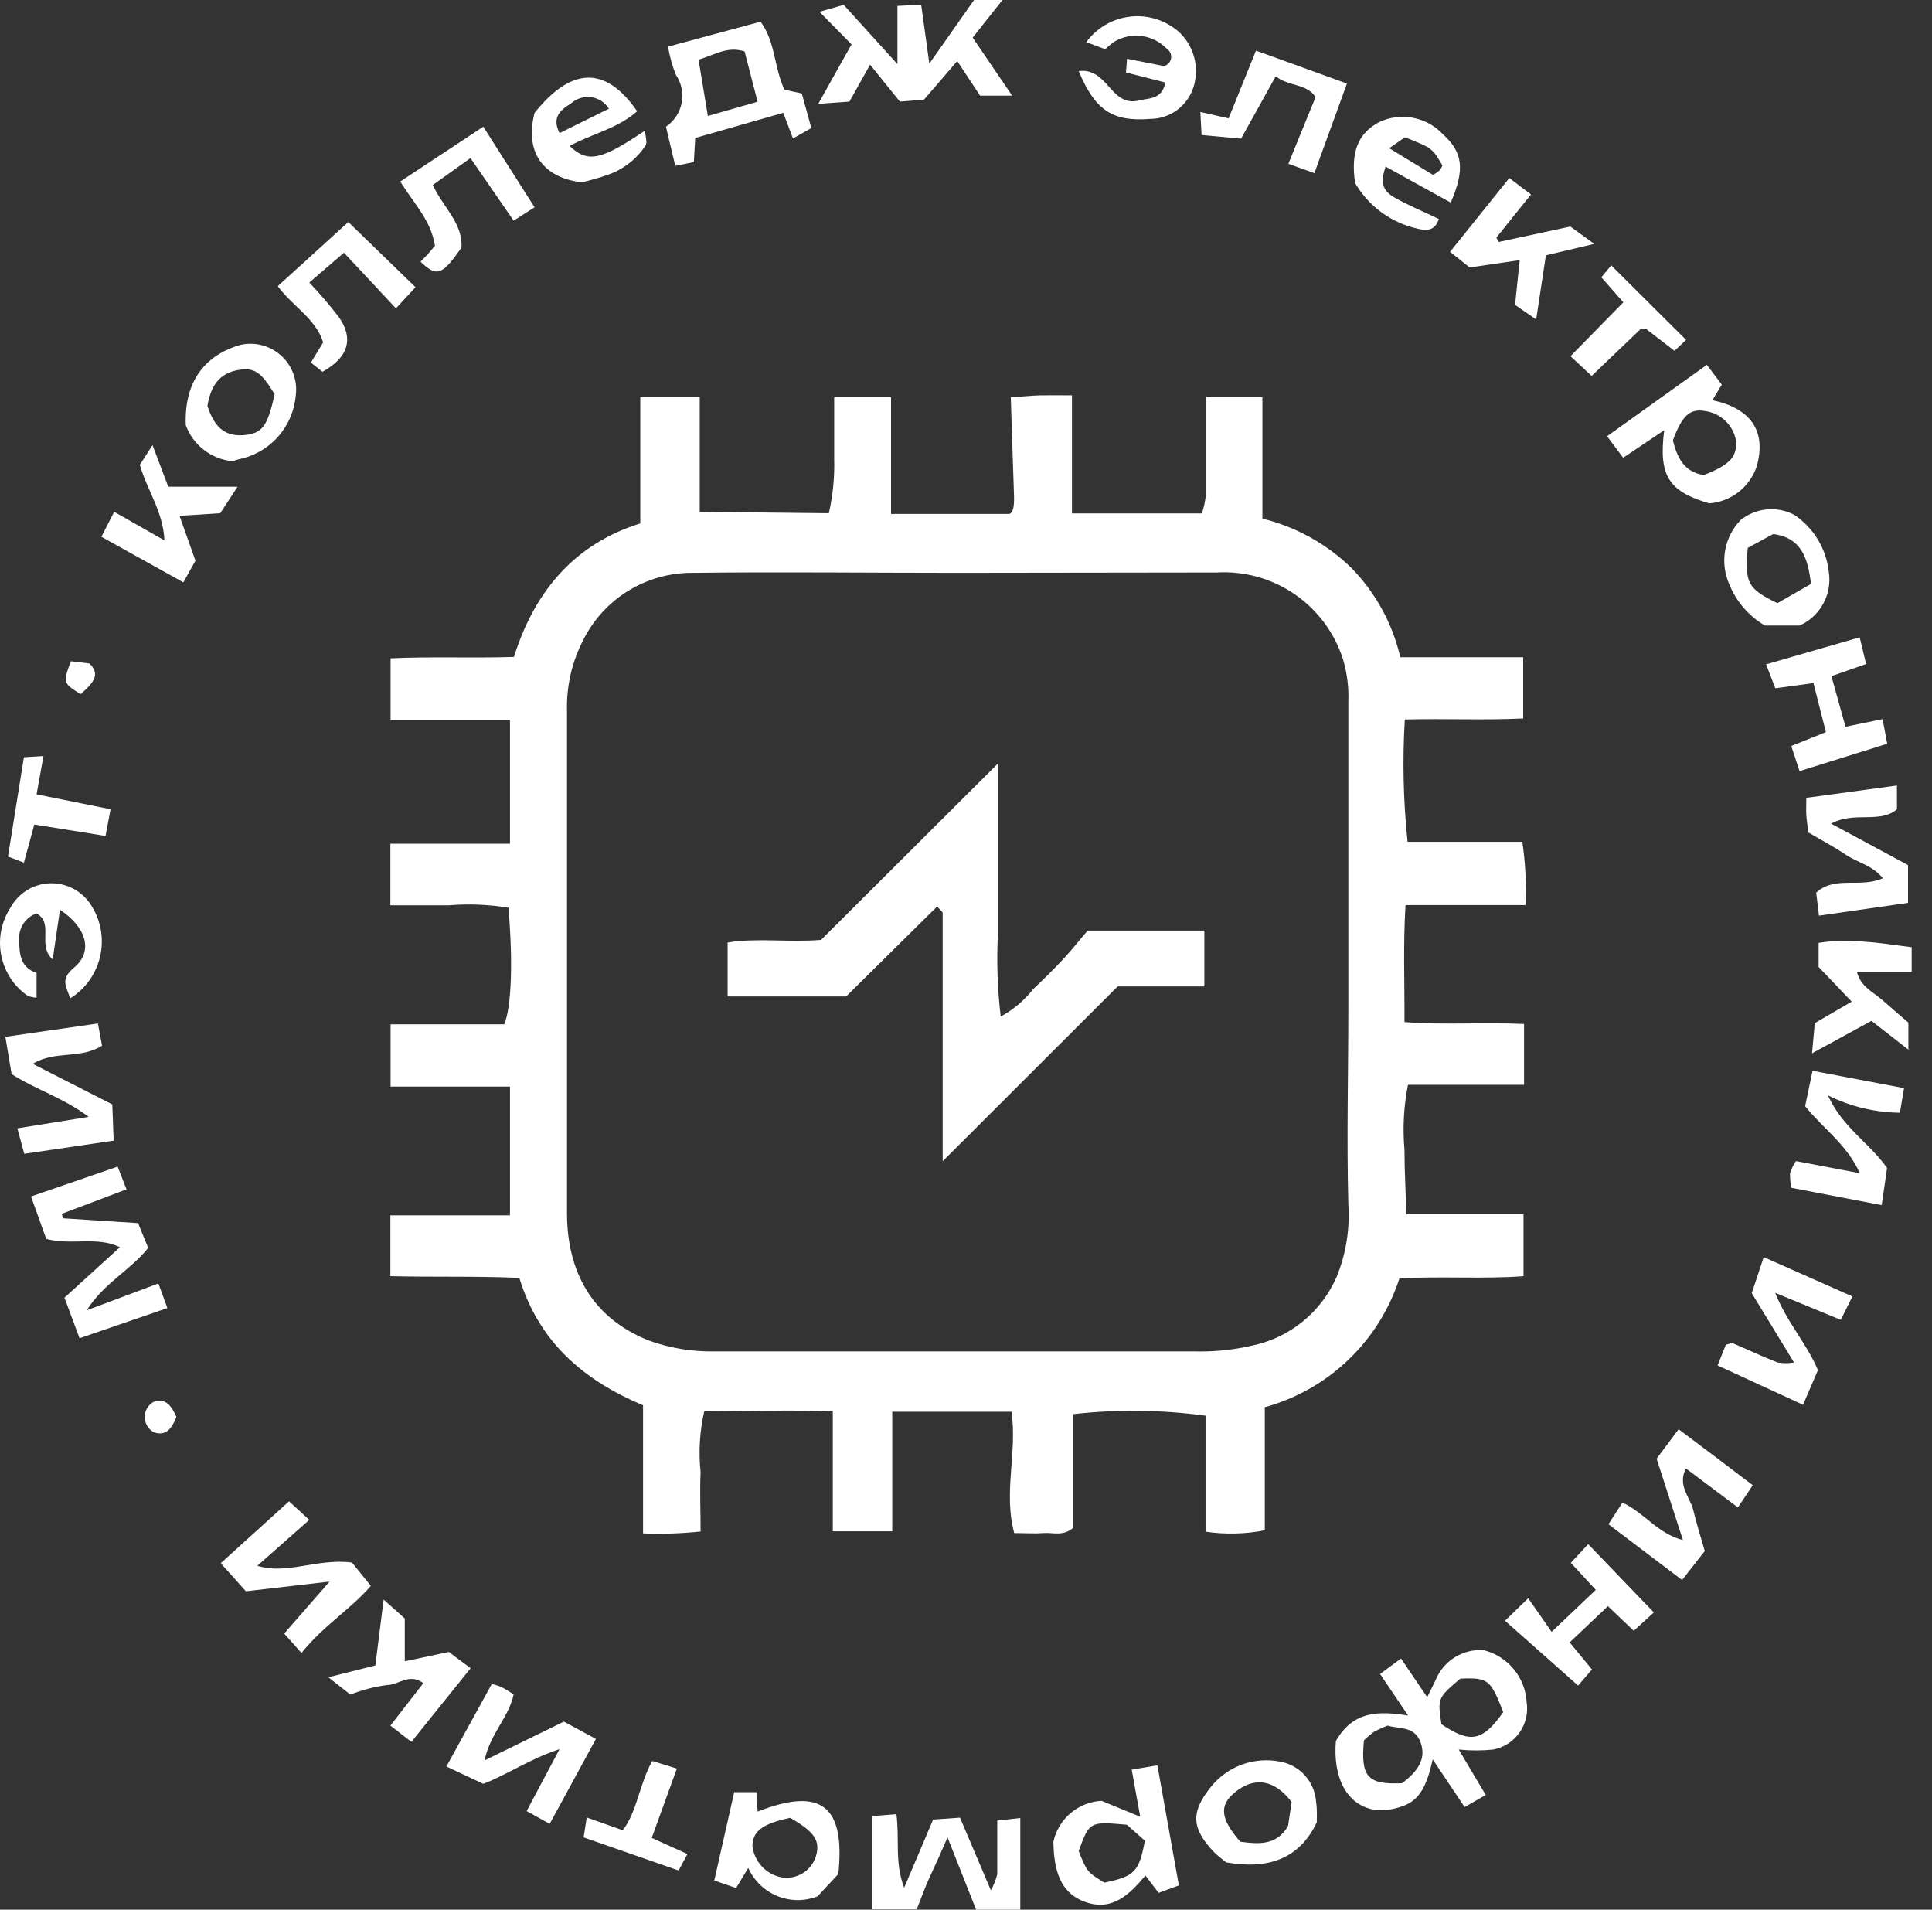 <?xml version="1.0" encoding="UTF-8"?> <svg xmlns="http://www.w3.org/2000/svg" width="85" height="84" viewBox="0 0 85 84" fill="none"><rect x="0" y="0" width="85" height="84" fill="#333333" stroke="none"/><path d="M17.176 56.135V53.459H22.437V47.794H17.184V45.057H22.185C22.505 44.295 22.574 42.29 22.368 39.927C21.506 39.785 20.631 39.749 19.761 39.82C18.914 39.82 18.076 39.82 17.176 39.82V37.113H22.437V31.662H17.184V28.956C18.975 28.872 20.752 28.956 22.612 28.895C23.512 26.021 25.273 23.924 28.17 23.024V17.459H30.785V22.514L36.465 22.575C36.645 21.787 36.724 20.98 36.701 20.173V17.467H39.202V22.605H44.409C44.592 22.544 44.622 22.209 44.614 21.843C44.569 20.425 44.515 19.007 44.47 17.459C44.95 17.459 45.354 17.398 45.766 17.39C46.177 17.383 46.604 17.39 47.161 17.39V22.582H52.879C52.966 22.317 53.025 22.044 53.054 21.767C53.054 20.364 53.054 18.961 53.054 17.474H55.54V22.811C57.013 23.172 58.363 23.919 59.45 24.976C60.518 26.064 61.265 27.425 61.608 28.91H67.014V31.601C65.336 31.685 63.606 31.601 61.806 31.647C61.698 33.441 61.739 35.242 61.928 37.029H66.975C67.113 37.95 67.159 38.882 67.113 39.812H61.837C61.73 41.543 61.799 43.182 61.791 44.958C63.568 45.096 65.291 44.958 67.052 45.042V47.718H61.944C61.758 48.659 61.707 49.622 61.791 50.577C61.791 51.492 61.845 52.407 61.875 53.413H67.029V56.135C65.283 56.265 63.468 56.135 61.57 56.227C61.131 57.589 60.359 58.821 59.325 59.811C58.291 60.801 57.027 61.519 55.646 61.899V67.312C54.787 67.481 53.905 67.501 53.039 67.373V62.272C51.108 62.009 49.151 61.986 47.214 62.204V67.205C46.772 67.586 46.33 67.403 45.926 67.434C45.522 67.464 45.08 67.434 44.622 67.434C44.134 65.65 44.767 63.866 44.5 62.097H39.255C39.255 63.012 39.255 63.896 39.255 64.773V67.357H36.64V62.082C34.742 62.005 32.881 62.082 30.983 62.082C30.783 62.956 30.729 63.858 30.823 64.75C30.785 65.596 30.823 66.442 30.823 67.365C29.983 67.455 29.136 67.483 28.292 67.449V61.815C25.669 60.709 23.718 59.04 22.848 56.211C20.965 56.127 19.105 56.181 17.176 56.135ZM42.091 25.197C38.218 25.197 34.345 25.151 30.472 25.197C29.466 25.19 28.478 25.468 27.623 25.998C26.768 26.528 26.08 27.289 25.639 28.193C25.159 29.137 24.92 30.185 24.945 31.243C24.945 35.848 24.945 40.448 24.945 45.042C24.945 47.81 24.945 50.577 24.945 53.345C24.945 55.952 26.058 57.972 28.543 58.964C29.457 59.295 30.423 59.458 31.395 59.444C38.47 59.444 45.537 59.444 52.604 59.444C53.409 59.461 54.213 59.382 54.998 59.207C55.834 59.048 56.618 58.687 57.282 58.156C57.947 57.624 58.471 56.938 58.81 56.158C59.219 55.148 59.394 54.058 59.321 52.971C59.245 50.082 59.321 47.184 59.321 44.288C59.321 39.812 59.321 35.345 59.321 30.869C59.347 30.235 59.267 29.602 59.085 28.994C58.712 27.831 57.963 26.824 56.956 26.134C55.948 25.444 54.739 25.109 53.519 25.182L42.091 25.197Z" fill="white"></path><path d="M58.773 76.582C59.535 75.248 60.656 75.255 61.952 75.461L60.717 73.632L61.639 72.953L62.79 74.653C62.935 74.356 63.057 74.127 63.164 73.891C63.334 73.477 63.63 73.128 64.011 72.894C64.392 72.659 64.838 72.552 65.283 72.587C65.8 72.718 66.261 73.01 66.6 73.422C66.939 73.833 67.137 74.342 67.166 74.874C67.238 75.343 67.126 75.821 66.853 76.209C66.58 76.597 66.168 76.865 65.703 76.956C65.196 77.009 64.685 77.009 64.178 76.956L64.734 77.893L65.367 78.953L64.437 79.487L63.034 77.39C62.798 78.419 62.523 79.189 61.677 79.456C61.285 79.602 60.865 79.651 60.45 79.601C59.26 79.395 58.635 78.198 58.773 76.582ZM66.137 75.309C65.573 73.883 65.489 73.784 64.246 73.837C63.248 74.691 63.248 74.691 63.416 75.842C64.689 76.696 65.222 76.605 66.137 75.309ZM61.693 78.435C62.318 77.947 62.767 77.421 62.508 76.666C62.249 75.911 61.578 76.064 61.052 75.903C60.845 75.98 60.643 76.072 60.45 76.178C60.293 76.291 60.145 76.416 60.008 76.552C59.855 78.16 60.168 78.511 61.693 78.435Z" fill="white"></path><path d="M37.464 1.952L36.053 0.518L37.12 0.213L39.484 2.821V0.259L40.528 0.206L40.887 2.798L42.854 0H44.104L42.793 1.654L44.531 4.208H43.12L42.114 2.684L40.65 4.384L39.591 4.468L38.279 2.844L37.372 4.468L36 4.567L37.464 1.952Z" fill="white"></path><path d="M2.035 54.496L1.364 52.628L5.176 51.316L5.565 52.315L2.721 53.39L2.767 53.588L6.076 53.802L6.518 54.892C5.756 55.86 4.589 56.417 3.812 57.637L6.968 56.455L7.364 57.538L3.499 58.864L2.836 57.08L5.275 54.861C4.254 54.366 3.179 54.793 2.035 54.496Z" fill="white"></path><path d="M29.39 2.051L33.461 0.953C34.117 1.83 34.048 2.951 34.513 3.949L35.275 4.109L35.695 5.634L34.887 6.092L34.46 4.963L30.587 6.069L30.526 7.128L29.71 7.296L29.298 5.573C29.478 5.452 29.631 5.297 29.75 5.116C29.87 4.935 29.952 4.733 29.992 4.52C30.033 4.308 30.03 4.089 29.986 3.877C29.942 3.665 29.855 3.464 29.733 3.286C29.575 2.888 29.46 2.474 29.39 2.051ZM32.76 2.264C31.997 2.013 31.448 2.417 30.732 2.623L31.143 5.101L33.331 4.475L32.76 2.264Z" fill="white"></path><path d="M41.687 80.821C41.375 81.545 41.154 82.033 40.925 82.521C40.696 83.009 40.544 83.459 40.33 83.985H38.371V79.883L39.438 79.799C39.583 80.897 39.354 81.957 39.781 83.032L41.054 80.035L42.236 79.952L43.593 83.146C43.72 82.927 43.815 82.691 43.875 82.445C43.875 81.682 43.875 80.92 43.875 80.081L44.889 79.967V84H42.945L41.687 80.821Z" fill="white"></path><path d="M73.219 18.923L71.413 20.135L70.703 19.189L75.095 16.048L75.751 16.918L75.339 17.604C76.97 17.947 77.748 18.915 77.283 20.531C77.131 20.975 76.852 21.364 76.481 21.65C76.109 21.936 75.662 22.107 75.194 22.14C73.425 21.614 72.96 20.943 73.219 18.923ZM74.958 20.897C76.101 20.447 76.437 20.097 76.376 19.372C76.312 19.038 76.145 18.733 75.897 18.5C75.649 18.267 75.333 18.119 74.996 18.076C74.34 17.97 74.005 18.282 73.6 19.372C73.791 20.135 74.096 20.76 74.958 20.897Z" fill="white"></path><path d="M51.865 82.933L50.973 83.26L50.394 82.498C49.677 83.352 48.922 84.076 47.756 83.664C46.589 83.253 46.368 82.185 46.345 81.011C46.452 80.52 46.717 80.078 47.1 79.753C47.483 79.427 47.963 79.237 48.465 79.212L50.165 79.913L49.791 77.84L50.92 77.649L51.865 82.933ZM49.578 80.264C47.939 80.119 47.931 80.119 47.458 81.423C47.824 82.338 47.824 82.338 48.587 82.811C49.944 82.528 50.111 82.323 50.371 80.966L49.578 80.264Z" fill="white"></path><path d="M21.637 74.074C21.785 74.106 21.931 74.152 22.071 74.211C22.252 74.309 22.427 74.416 22.597 74.531C22.391 75.537 21.568 76.247 21.316 77.436L24.808 75.728L26.218 76.49L24.183 80.226L23.169 79.662L24.617 76.94C23.276 77.382 22.33 78.053 21.263 78.465L19.639 77.703L21.637 74.074Z" fill="white"></path><path d="M36.884 82.43L35.969 83.413C35.398 83.637 34.762 83.632 34.194 83.399C33.626 83.166 33.17 82.723 32.92 82.163L32.386 83.047L31.425 82.719L32.302 78.831H33.278L33.331 79.685C36.106 78.595 37.197 79.403 36.884 82.43ZM34.765 79.959C33.553 80.219 33.118 80.539 33.103 81.194C33.141 81.529 33.284 81.842 33.511 82.09C33.739 82.338 34.039 82.507 34.368 82.574C34.689 82.633 35.02 82.573 35.301 82.407C35.581 82.24 35.791 81.977 35.893 81.667C36.106 80.958 35.832 80.577 34.765 79.959Z" fill="white"></path><path d="M80.028 40.277L79.905 39.263C80.744 38.501 81.834 39.08 82.841 38.63C82.36 38.043 81.705 37.937 81.201 37.593C80.698 37.25 80.119 36.945 79.562 36.618C79.524 36.328 79.486 36.084 79.471 35.855C79.456 35.627 79.471 35.436 79.471 35.093L83.458 34.551V35.596C82.696 36.244 81.59 35.665 80.561 36.229L83.946 38.051V39.713L80.028 40.277Z" fill="white"></path><path d="M5.001 50.173L1.067 50.752L0.762 49.632L3.903 49.128C2.752 48.267 1.563 47.924 0.511 47.245L0.236 45.606L4.307 45.019L4.49 45.995C3.53 46.605 2.409 46.193 1.441 46.795L4.94 48.579L5.001 50.173Z" fill="white"></path><path d="M77.596 55.296L81.499 57.027L80.988 58.056L78.099 56.867C78.64 58.201 79.487 59.093 79.982 60.267L79.326 61.792L75.568 60.061L75.934 59.139C76.071 59.139 76.162 59.055 76.223 59.078C76.887 59.36 77.535 59.672 78.206 59.931C78.445 59.97 78.69 59.97 78.93 59.931L77.07 56.882L77.596 55.296Z" fill="white"></path><path d="M13.608 66.854L11.321 68.874C12.655 69.278 13.921 68.539 15.484 68.729L16.315 69.758C15.438 70.78 14.233 71.497 13.265 72.709L12.503 71.855L14.5 69.568L10.818 69.995L9.712 68.76L12.716 66.038L13.608 66.854Z" fill="white"></path><path d="M71.382 66.092C72.388 66.572 72.907 67.441 74.043 67.746L72.884 64.163L73.852 62.867C74.965 63.698 76.01 64.491 77.115 65.329L76.46 66.305L74.172 64.59C73.791 65.352 74.355 65.848 74.493 66.412C74.63 66.976 74.805 67.548 75.003 68.226L74.005 69.499L70.764 67.045L71.382 66.092Z" fill="white"></path><path d="M79.745 47.1L83.771 47.863L83.588 48.945C82.489 48.934 81.407 48.673 80.424 48.183C81.064 49.601 82.231 50.249 83.024 51.377L82.787 53.009L78.808 52.246C78.768 52.038 78.751 51.826 78.754 51.614C78.812 51.421 78.9 51.238 79.013 51.072L81.827 51.606C81.24 50.318 80.188 49.624 79.418 48.656L79.745 47.1Z" fill="white"></path><path d="M57.933 80.158C57.171 81.766 55.791 82.247 53.946 81.919C53.762 81.782 53.586 81.635 53.42 81.477C52.414 80.425 52.376 79.708 53.283 78.587C53.642 78.143 54.117 77.806 54.654 77.612C55.192 77.419 55.772 77.376 56.333 77.49C56.754 77.568 57.136 77.785 57.421 78.105C57.705 78.425 57.875 78.831 57.903 79.258C57.956 79.594 57.933 79.937 57.933 80.158ZM56.828 79.266C56.066 78.26 55.174 78.138 54.32 78.847C53.626 79.418 53.695 80.013 54.571 81.012C55.334 81.111 56.165 81.202 56.668 80.318L56.828 79.266Z" fill="white"></path><path d="M63.827 8.912L60.96 7.327C60.732 8.013 60.8 8.371 61.357 8.691C61.913 9.011 62.63 9.309 63.301 9.629C63.148 10.125 62.813 10.178 62.325 10.048C61.761 9.918 61.231 9.673 60.765 9.33C60.3 8.986 59.91 8.551 59.619 8.051C59.42 6.694 59.74 5.87 60.671 5.375C61.132 5.154 61.651 5.085 62.154 5.179C62.657 5.272 63.117 5.522 63.469 5.893C64.361 6.694 64.46 7.441 63.827 8.912ZM61.12 6.518L63.049 7.693C63.151 7.635 63.248 7.568 63.339 7.494C63.387 7.428 63.428 7.356 63.461 7.281C63.019 6.518 63.019 6.518 61.814 6.038L61.12 6.518Z" fill="white"></path><path d="M23.52 4.963C25.143 2.935 26.645 2.889 28.033 4.894C27.171 5.657 26.028 5.893 25.06 6.419C25.86 7.182 26.439 7.052 28.384 5.741C28.384 6.015 28.506 6.282 28.384 6.427C27.976 7.032 27.378 7.483 26.683 7.708C26.326 7.83 25.962 7.935 25.593 8.02C23.825 7.807 23.085 6.625 23.52 4.963ZM26.79 4.78C26.705 4.644 26.591 4.528 26.456 4.441C26.321 4.354 26.168 4.297 26.009 4.275C25.85 4.253 25.688 4.267 25.534 4.315C25.381 4.362 25.24 4.443 25.121 4.551C24.717 4.803 24.244 5.123 24.617 5.855L26.79 4.78Z" fill="white"></path><path d="M10.224 20.287C9.767 20.242 9.333 20.07 8.97 19.789C8.607 19.509 8.331 19.132 8.173 18.701C8.104 16.857 8.935 15.652 10.567 15.172C10.882 15.099 11.21 15.104 11.524 15.185C11.837 15.267 12.126 15.423 12.366 15.64C12.606 15.857 12.79 16.128 12.903 16.432C13.016 16.735 13.054 17.061 13.014 17.383C12.957 18.062 12.681 18.705 12.228 19.214C11.774 19.723 11.167 20.07 10.498 20.203L10.224 20.287ZM9.126 17.863C9.37 18.572 9.72 19.189 10.65 19.144C11.581 19.098 11.771 18.701 12.084 17.344C11.512 16.399 11.215 16.17 10.559 16.262C9.614 16.391 9.263 17.024 9.126 17.863Z" fill="white"></path><path d="M81.819 28.033L82.101 29.207L80.576 29.741L81.194 31.967L82.826 31.631L83.031 32.714L79.174 33.919L78.808 32.813L80.332 32.203C80.157 31.517 79.99 30.846 79.784 30.046L78.106 30.274L77.702 29.222L81.819 28.033Z" fill="white"></path><path d="M82.337 44.905L79.722 46.331L79.844 45.004L81.468 44.059L80.012 42.534V41.474C80.673 41.369 81.344 41.351 82.01 41.421C82.68 41.459 83.351 41.573 84.106 41.665V42.747H81.697C81.857 43.388 82.376 43.616 82.772 43.952C83.168 44.287 83.534 44.623 83.961 44.981V46.17L82.337 44.905Z" fill="white"></path><path d="M79.174 27.515H77.649C76.938 27.098 76.386 26.457 76.078 25.692C75.873 25.226 75.811 24.708 75.9 24.205C75.99 23.703 76.227 23.239 76.582 22.872C76.91 22.61 77.308 22.449 77.726 22.408C78.144 22.368 78.565 22.449 78.937 22.643C79.361 22.927 79.716 23.299 79.98 23.735C80.243 24.171 80.408 24.66 80.462 25.166C80.534 25.645 80.447 26.134 80.214 26.558C79.981 26.982 79.616 27.318 79.174 27.515ZM79.677 25.685C79.532 24.495 79.235 23.657 78.015 23.489L76.894 24.099C76.757 25.662 76.894 25.891 78.198 26.531L79.677 25.685Z" fill="white"></path><path d="M72.762 70.925L71.878 71.733L70.742 70.65L69.057 72.244L70.04 73.433L69.43 74.142L66.213 71.291L67.235 70.3L68.264 71.779L70.208 69.934L69.11 68.745L69.873 67.921L72.762 70.925Z" fill="white"></path><path d="M20.706 73.38L18.099 76.62L17.176 75.903L18.625 74.036C18.015 73.578 17.535 74.112 17.032 74.12C16.477 74.191 15.934 74.332 15.415 74.539L14.447 73.776L16.513 73.258L16.879 70.361L17.809 71.192V73.075L19.746 72.663L20.706 73.38Z" fill="white"></path><path d="M23.519 9.118L22.597 9.705L20.699 6.953L19.044 8.135C19.479 9.111 20.371 9.804 20.302 10.895C19.448 12.114 19.22 12.198 18.503 11.512L18.823 11.177L19.136 10.811C18.96 9.667 18.167 8.905 17.611 7.982L21.263 5.573L23.519 9.118Z" fill="white"></path><path d="M18.282 12.633L17.42 13.563L15.133 11.116L13.608 12.427C14.069 12.912 14.504 13.421 14.912 13.952C15.575 14.905 15.324 15.721 14.188 16.353L13.677 15.949L14.218 15.057C13.883 14.005 12.869 13.472 12.221 12.587L15.324 9.766L18.282 12.633Z" fill="white"></path><path d="M47.458 3.126C48.731 2.966 48.846 4.651 50.035 4.437C50.455 4.3 51.118 4.437 51.27 3.629L49.54 3.187L49.585 2.585L51.209 2.905C51.289 2.885 51.362 2.842 51.417 2.782C51.473 2.721 51.51 2.645 51.523 2.564C51.536 2.483 51.525 2.399 51.49 2.324C51.456 2.249 51.401 2.186 51.331 2.142C51.041 1.84 50.658 1.645 50.243 1.586C49.828 1.528 49.406 1.611 49.044 1.822C48.895 1.924 48.754 2.039 48.625 2.165L47.794 1.853C48.019 1.543 48.306 1.284 48.637 1.091C48.968 0.898 49.334 0.775 49.715 0.731C50.095 0.686 50.48 0.721 50.846 0.833C51.212 0.945 51.551 1.131 51.842 1.38C52.175 1.68 52.415 2.069 52.534 2.502C52.653 2.934 52.646 3.391 52.513 3.82C52.386 4.228 52.132 4.585 51.788 4.839C51.444 5.093 51.027 5.23 50.599 5.23C48.945 5.36 48.183 4.856 47.458 3.126Z" fill="white"></path><path d="M66.404 7.83L67.357 8.554L65.832 10.452L65.939 10.643L69.087 9.964L70.139 10.727L68.013 11.23L67.585 14.051L66.655 13.41L66.861 11.443L64.658 11.764L63.797 11.077L66.404 7.83Z" fill="white"></path><path d="M4.46 23.611L5.024 22.513L7.235 23.771C7.174 22.491 6.472 21.568 6.152 20.447L6.709 19.578L7.403 21.408H10.452L9.69 22.574L7.898 22.689L8.599 24.663L8.066 25.616L4.46 23.611Z" fill="white"></path><path d="M57.827 7.616L56.683 7.205L57.88 4.269C57.476 3.659 56.691 3.812 56.127 3.354L54.602 6.099L52.864 5.939L52.81 4.925L54.053 5.207L55.258 2.226L59.26 3.675L57.827 7.616Z" fill="white"></path><path d="M2.638 40.018L2.318 42.206C1.616 41.566 2.394 40.62 1.609 40.178C1.367 40.262 1.16 40.425 1.022 40.641C0.883 40.856 0.822 41.112 0.846 41.367C0.846 42 0.915 42.564 1.609 42.793V43.883C1.472 43.879 1.338 43.851 1.212 43.799C0.611 43.38 0.196 42.743 0.054 42.024C-0.088 41.305 0.054 40.559 0.45 39.942C0.621 39.621 0.874 39.352 1.183 39.16C1.491 38.969 1.845 38.863 2.209 38.853C2.572 38.843 2.931 38.929 3.25 39.103C3.569 39.277 3.837 39.532 4.025 39.843C4.233 40.171 4.373 40.537 4.438 40.92C4.503 41.303 4.491 41.695 4.404 42.073C4.317 42.452 4.156 42.809 3.93 43.125C3.704 43.441 3.418 43.709 3.088 43.914C2.927 43.403 2.622 43.083 3.263 42.557C4.094 41.87 3.835 40.811 2.638 40.018Z" fill="white"></path><path d="M71.421 13.296L70.452 12.198L70.887 11.672L74.18 14.95L73.67 15.431L72.442 14.485C72.442 14.485 72.358 14.485 72.168 14.485L70.025 16.536L69.095 15.667L71.421 13.296Z" fill="white"></path><path d="M4.864 35.596L4.643 36.77L1.509 36.267L1.052 37.944L0.351 37.677L1.052 33.309L1.913 33.255L1.609 34.94L4.864 35.596Z" fill="white"></path><path d="M25.677 80.821L25.814 79.944L27.4 80.508C28.048 79.647 28.117 78.496 28.696 77.459L29.779 77.794L28.673 80.844L30.244 81.553L29.855 82.277L25.677 80.821Z" fill="white"></path><path d="M7.761 62.325C7.578 62.775 7.342 63.194 6.777 63.004C6.658 62.942 6.557 62.849 6.485 62.734C6.413 62.62 6.372 62.489 6.368 62.354C6.363 62.219 6.394 62.085 6.458 61.966C6.522 61.848 6.616 61.748 6.732 61.677C7.281 61.449 7.547 61.853 7.761 62.325Z" fill="white"></path><path d="M3.118 29.085L3.933 29.184C4.368 29.611 4.231 29.947 3.545 30.534C2.767 30.038 2.767 30.038 3.118 29.085Z" fill="white"></path><path d="M52.986 40.933V43.388H49.174L41.474 51.08C41.474 47.383 41.474 43.776 41.474 40.163C41.474 40.102 41.374 40.041 41.23 39.873L37.227 43.83H32.012V41.459C33.308 41.245 34.665 41.459 36.122 41.344L43.906 33.583C43.906 34.986 43.906 36.168 43.906 37.342C43.906 38.516 43.906 39.812 43.906 41.047C43.842 42.271 43.882 43.498 44.027 44.714C44.58 44.415 45.066 44.005 45.453 43.51C45.918 43.075 46.376 42.618 46.81 42.153C47.245 41.687 47.573 41.245 47.855 40.933H52.986Z" fill="white"></path></svg> 